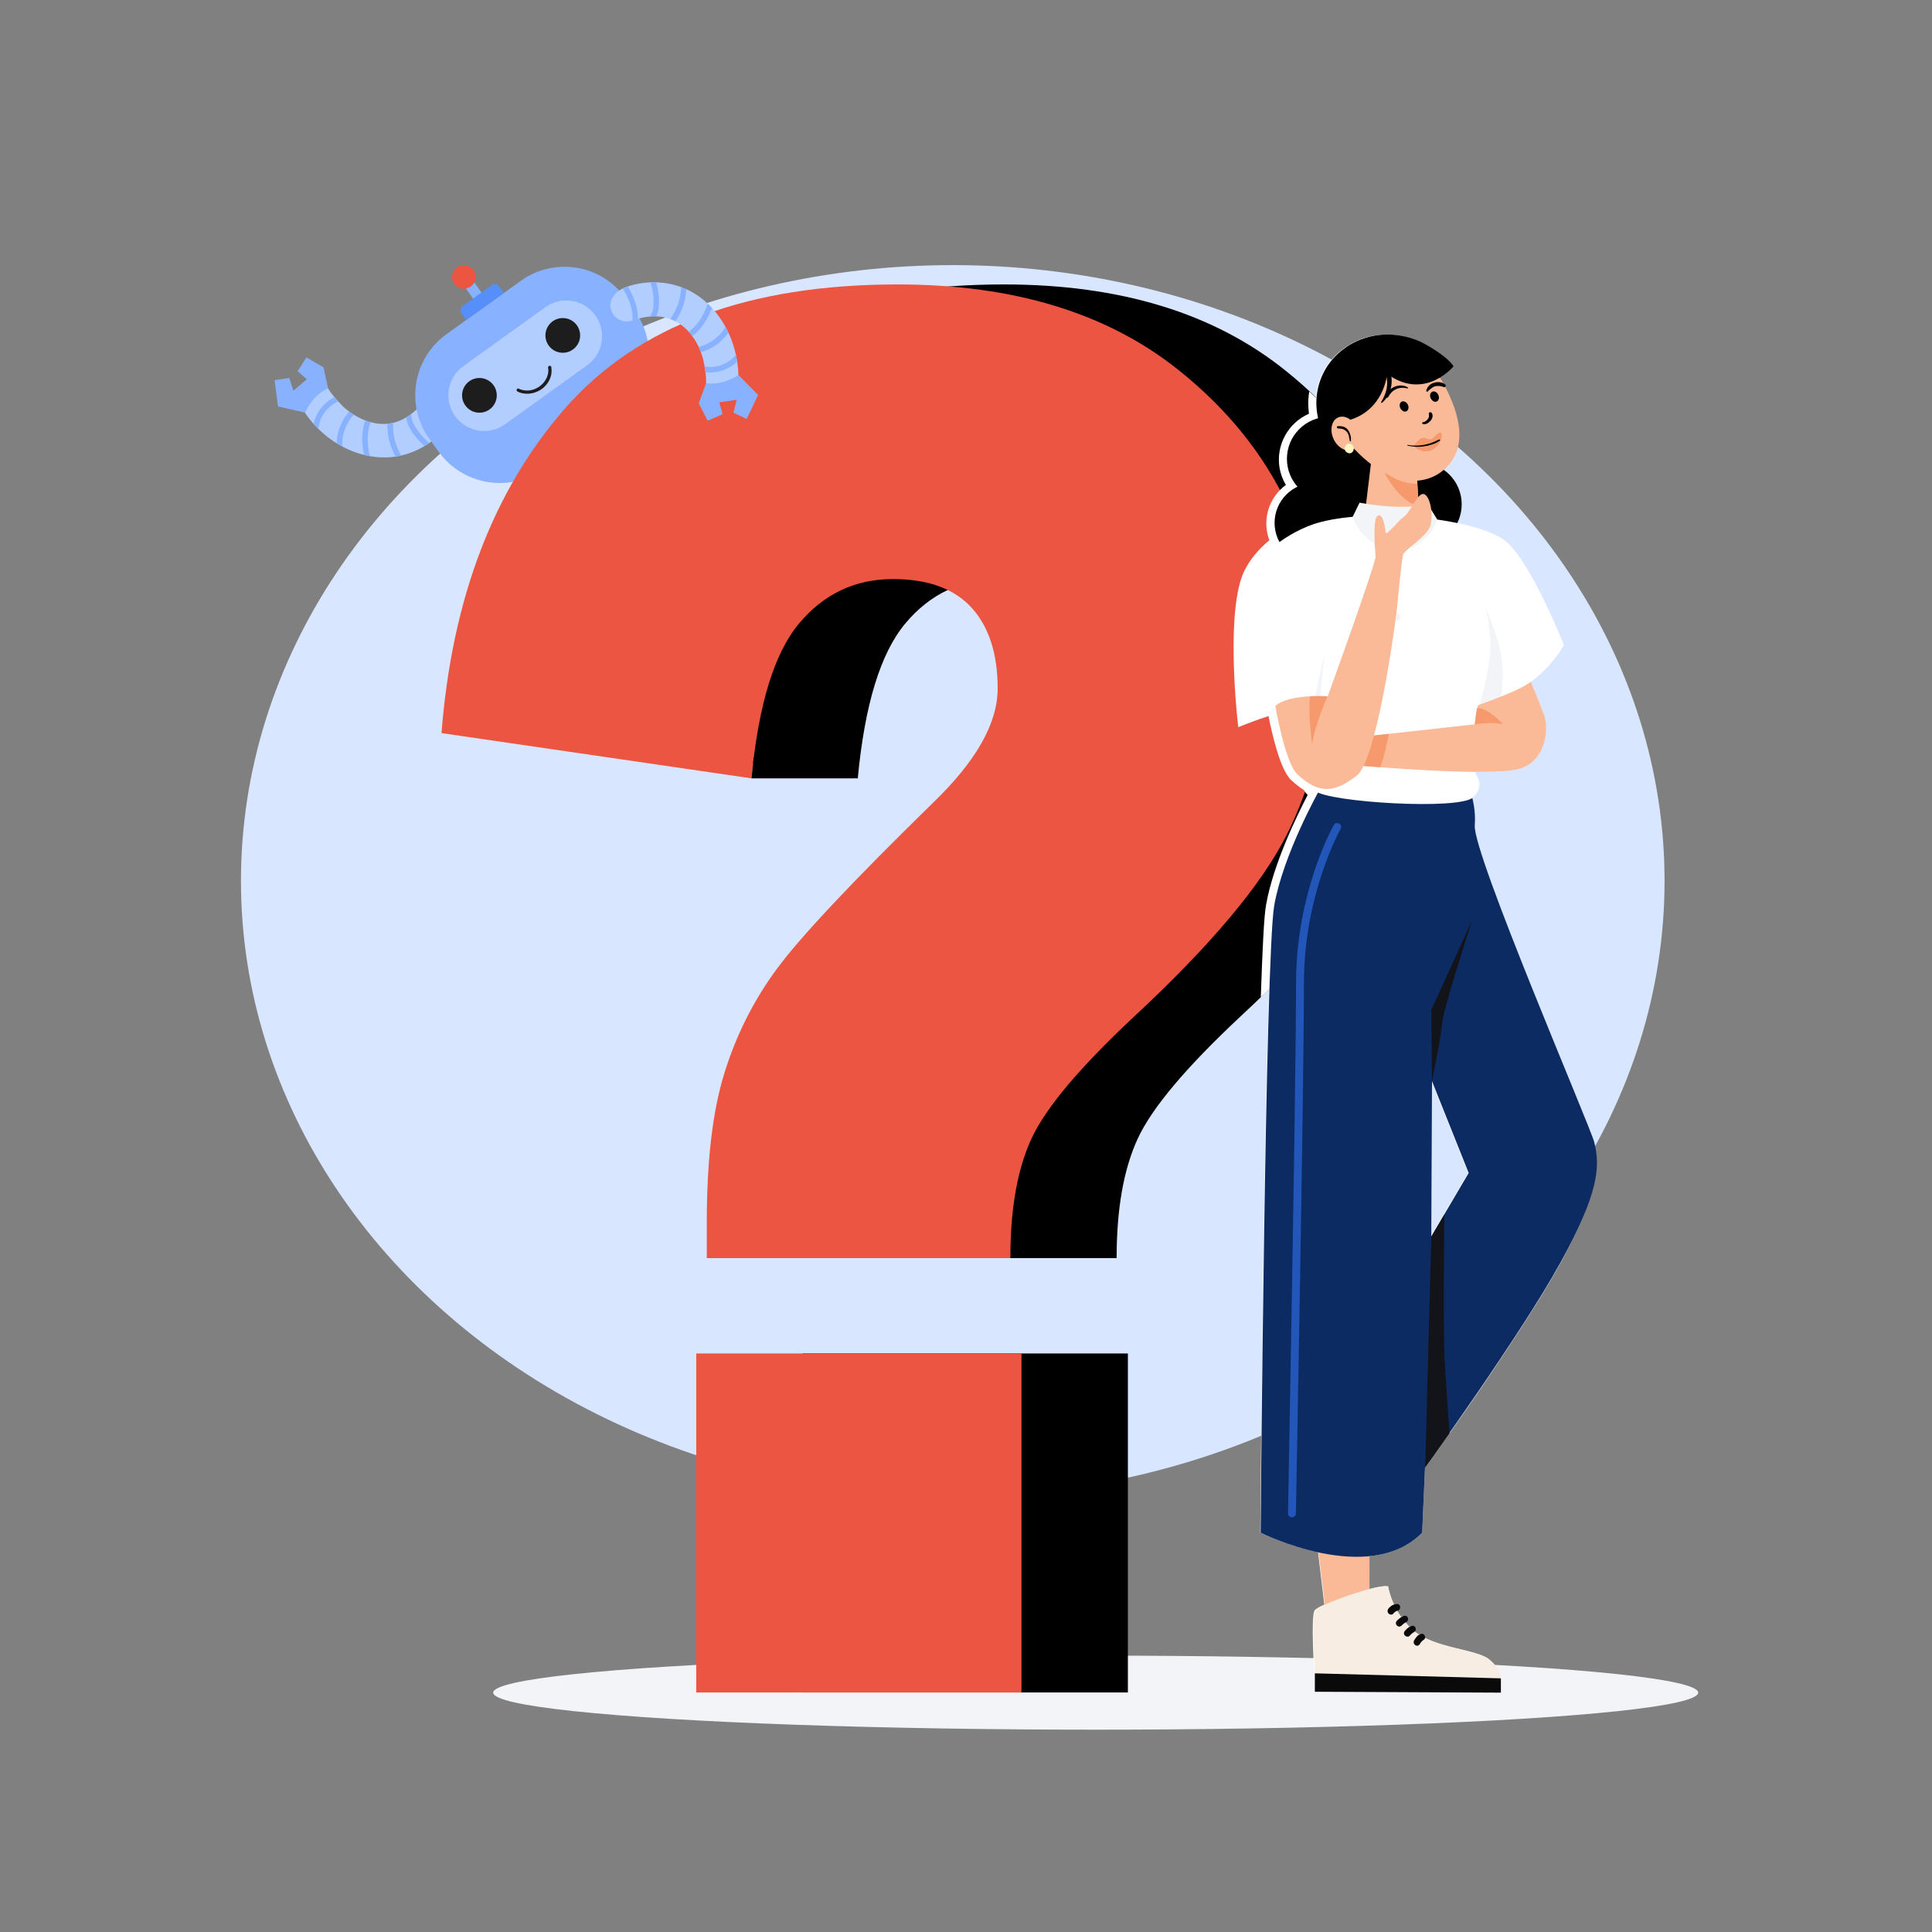 <?xml version="1.0" encoding="UTF-8"?>
<!-- Generator: Adobe Illustrator 23.1.1, SVG Export Plug-In . SVG Version: 6.00 Build 0)  -->
<svg xmlns="http://www.w3.org/2000/svg" xmlns:xlink="http://www.w3.org/1999/xlink" version="1.1" id="Layer_1" x="0px" y="0px" viewBox="0 0 1080 1080" style="enable-background:new 0 0 1080 1080;" xml:space="preserve">
<rect x="0" y="0" width="1080" height="1080" fill="#808080" stroke="none"/>
<style type="text/css">
	.st0{fill:#295189;}
	.st1{fill:#D9E6FF;}
	.st2{fill:#F3F4F7;}
	.st3{fill:#FABA97;}
	.st4{fill:#F7EDE3;}
	.st5{fill:#0D2B63;}
	.st6{fill:#FFC22D;}
	.st7{fill:#FFFFFF;}
	.st8{fill:#568FF9;}
	.st9{opacity:0.15;}
	.st10{fill:#070707;}
	.st11{fill:#EB5541;}
	.st12{fill:#FF8878;}
	.st13{fill:#88B2FF;}
	.st14{fill:#E9FBFF;}
	.st15{fill:#F6996C;}
	.st16{fill:none;stroke:#1E1D1E;stroke-width:2.083;stroke-miterlimit:10;}
	.st17{fill:#FFF6C4;}
	.st18{fill:#121419;}
	.st19{fill:#2256B8;}
	.st20{fill:#B2CDFF;}
	.st21{clip-path:url(#SVGID_2_);}
	.st22{fill:#77A7AF;}
	.st23{fill:#1E1D1E;}
	.st24{clip-path:url(#SVGID_4_);}
	.st25{clip-path:url(#SVGID_6_);}
	.st26{clip-path:url(#SVGID_8_);}
	.st27{clip-path:url(#SVGID_10_);}
	.st28{clip-path:url(#SVGID_12_);}
	.st29{fill:#F2B327;}
	.st30{opacity:0.48;}
	.st31{fill:#0A0A0A;}
	.st32{fill:none;stroke:#1E1D1E;stroke-width:0.882;stroke-miterlimit:10;}
	.st33{clip-path:url(#SVGID_14_);}
	.st34{fill:#333333;}
	.st35{fill:#666665;}
	.st36{fill:#3974E2;}
	.st37{opacity:0.2;}
	.st38{fill:#1FC375;}
	.st39{fill:#FFCEB6;}
	.st40{fill:#616263;}
	.st41{fill:#444444;}
	.st42{opacity:0.25;}
	.st43{fill:#FA6C59;}
	.st44{fill:#3EF19C;}
	.st45{fill:#DDAB97;}
	.st46{clip-path:url(#SVGID_16_);}
	.st47{clip-path:url(#SVGID_18_);}
	.st48{clip-path:url(#SVGID_20_);}
	.st49{fill:none;stroke:#1E1D1E;stroke-width:1.018;stroke-miterlimit:10;}
	.st50{fill:#071D3F;}
	.st51{fill:#E8A38E;}
	.st52{fill:#C18274;}
	.st53{fill:#D37762;}
	.st54{fill:#E2A51B;}
	.st55{fill:#E8DCD1;}
	.st56{fill:#E2D5BA;}
	.st57{fill:#44352E;}
	.st58{fill:#9B7768;}
	.st59{fill:#876458;}
	.st60{fill:#C6B699;}
	.st61{fill:#EDEDED;}
	.st62{fill:none;stroke:#1E1D1E;stroke-width:0.82;stroke-miterlimit:10;}
	.st63{fill:#684638;}
	.st64{fill:#89513E;}
	.st65{fill:#493C32;}
	.st66{fill:#4F3227;}
	.st67{fill:#295FB7;}
	.st68{fill:#FFD3A4;}
	.st69{fill:#BA3527;}
	.st70{fill:#F49667;}
	.st71{fill:#F2BA88;}
	.st72{fill:#F4BA84;}
	.st73{fill:#54331C;}
	.st74{fill:#C6BDB9;}
	.st75{fill:#FCB295;}
	.st76{fill:#20A864;}
	.st77{fill:#1D9355;}
	.st78{fill:#77706B;}
	.st79{fill:#1DA360;}
	.st80{fill:#3F3C3A;}
</style>
<g>
	<g>
		<ellipse class="st1" cx="532.6" cy="492.4" rx="397.9" ry="344.2"></ellipse>
	</g>
</g>
<g>
	<g>
		<ellipse class="st2" cx="612.5" cy="946.2" rx="336.8" ry="20.7"></ellipse>
	</g>
</g>
<g>
	<g>
		<g>
			<g>
				<polygon class="st13" points="170.7,230.7 155.4,227.2 153.5,212.5 161.7,211.3 164,218.4 171.5,212 166.4,207.5 171.3,199.8       180.8,205.3 183.4,217.1     "></polygon>
			</g>
		</g>
		<g>
			<g>
				<g>
					<path class="st20" d="M183.4,217.1c2.3,3.9,5.5,7.1,8.6,10.4c-0.5-0.5-0.9-0.9-1.4-1.4c6.1,6.1,14.8,10.8,23.5,10.9       c9,0,16.5-4.8,21.9-11.7c1.2-1.6,2.7-3.1,4.5-3.9c2.1-0.9,5-1.1,7.1-0.1c7.3,3.3,6.7,11.1,2.4,16.7       c-6.6,8.7-16.2,14.7-26.9,16.9c-13,2.6-26.4-1.2-37.2-8.6c-6-4.1-11.3-9.5-15.4-15.5c0,0,2.2-5.1,5.9-8.8       S183.4,217.1,183.4,217.1z"></path>
				</g>
			</g>
		</g>
		<g>
			<defs>
				<path id="SVGID_17_" d="M183.4,217.1c2.3,3.9,5.5,7.1,8.6,10.4c-0.5-0.5-0.9-0.9-1.4-1.4c6.1,6.1,14.8,10.8,23.5,10.9      c9,0,16.5-4.8,21.9-11.7c1.2-1.6,2.7-3.1,4.5-3.9c2.1-0.9,5-1.1,7.1-0.1c7.3,3.3,6.7,11.1,2.4,16.7      c-6.6,8.7-16.2,14.7-26.9,16.9c-13,2.6-26.4-1.2-37.2-8.6c-6-4.1-11.3-9.5-15.4-15.5c0,0,2.2-5.1,5.9-8.8      S183.4,217.1,183.4,217.1z"></path>
			</defs>
			<clipPath id="SVGID_2_">
				<use xlink:href="#SVGID_17_" style="overflow:visible;"></use>
			</clipPath>
			<g class="st21">
				<g>
					<g>
						<g>
							<path class="st22" d="M252.5,240.3c-8.2-3.7-16.5-8.9-19.5-17.9c-0.6-1.9,2.2-3.1,2.8-1.2c2.8,8.1,10.4,12.8,17.8,16.2         C255.4,238.3,254.3,241.1,252.5,240.3L252.5,240.3z"></path>
						</g>
					</g>
				</g>
				<g>
					<g>
						<g>
							<path class="st13" d="M240.1,252c-3.4-3.1-6.8-6.2-9.4-10c-2.4-3.5-4.3-7.7-3.7-12.1c0.3-2,3.3-1.4,3,0.6         c-0.6,3.8,1.5,7.5,3.7,10.4c2.4,3.3,5.4,6.1,8.5,8.8C243.7,251,241.6,253.3,240.1,252L240.1,252z"></path>
						</g>
					</g>
				</g>
				<g>
					<g>
						<g>
							<path class="st13" d="M223.8,259.3c-5.5-7.3-8.2-16.6-6.9-25.8c0.1-0.8,0.6-1.5,1.6-1.5c0.7,0,1.6,0.7,1.5,1.6         c-1.1,8.3,1,16.9,6,23.6c0.5,0.7,0.6,1.6,0,2.2C225.4,259.9,224.3,260,223.8,259.3L223.8,259.3z"></path>
						</g>
					</g>
				</g>
				<g>
					<g>
						<g>
							<path class="st13" d="M204.5,258.7c-2.4-9.1-3.5-19.2,1.7-27.6c1-1.7,3.8-0.3,2.7,1.4c-4.7,7.7-3.7,16.9-1.5,25.2         C207.9,259.7,205,260.6,204.5,258.7L204.5,258.7z"></path>
						</g>
					</g>
				</g>
				<g>
					<g>
						<g>
							<path class="st13" d="M188.6,252.8c-1.7-9.6,2.2-19.8,10-25.8c1.6-1.2,3.5,1.2,1.9,2.4c-6.9,5.3-10.4,14.3-8.8,22.9         C192,254.3,188.9,254.7,188.6,252.8L188.6,252.8z"></path>
						</g>
					</g>
				</g>
				<g>
					<g>
						<g>
							<path class="st13" d="M174.8,241c0.2-9.3,6.6-17.6,15.5-20.3c1.9-0.6,3.1,2.3,1.2,2.8c-8,2.4-13.4,9.4-13.7,17.8         C177.8,243.3,174.7,243,174.8,241L174.8,241z"></path>
						</g>
					</g>
				</g>
			</g>
		</g>
	</g>
	<g>
		<g>
			<g>
				<path class="st13" d="M303.8,262.2l41.5-29.8c18.8-13.5,23.1-39.7,9.6-58.5l-5.3-7.3c-13.5-18.8-39.7-23.1-58.5-9.6l-41.5,29.8      c-18.8,13.5-23.1,39.7-9.6,58.5l5.3,7.3C258.8,271.3,285,275.6,303.8,262.2z"></path>
			</g>
		</g>
		<g>
			<g>
				
					<rect x="262.1" y="156.3" transform="matrix(-0.812 0.583 -0.583 -0.812 575.108 140.408)" class="st13" width="5.8" height="12.8"></rect>
			</g>
		</g>
		<g>
			<g>
				<path class="st8" d="M260.6,178.9l21.1-15.1L279,160c-0.9-1.3-2.7-1.6-4-0.7l-16.4,11.8c-1.3,0.9-1.6,2.7-0.7,4L260.6,178.9z"></path>
			</g>
		</g>
		<g>
			<g>
				<circle class="st11" cx="259.3" cy="154.8" r="6.6"></circle>
			</g>
		</g>
		<g>
			<g>
				<path class="st20" d="M282.3,237.2l45.9-33c9-6.4,11-18.9,4.6-27.9v0c-6.4-9-18.9-11-27.9-4.6l-45.9,33c-9,6.4-11,18.9-4.6,27.9      l0,0C260.9,241.6,273.4,243.6,282.3,237.2z"></path>
			</g>
		</g>
		<g>
			<g>
				<circle class="st23" cx="314.6" cy="187.5" r="9.7"></circle>
			</g>
		</g>
		<g>
			<g>
				<circle class="st23" cx="268" cy="221" r="9.7"></circle>
			</g>
		</g>
		<g>
			<g>
				<path class="st23" d="M294.7,220.1c-1.3,0-2.6-0.2-3.9-0.6c-0.6-0.2-1.1-0.4-1.6-0.7c-0.4-0.3-0.6-0.8-0.3-1.2      c0.3-0.4,0.8-0.6,1.2-0.3c0.3,0.2,0.7,0.4,1.2,0.5c3.7,1.2,8,0.3,11.2-2.5c3-2.6,4.5-6.3,3.9-9.8c-0.1-0.5,0.3-1,0.8-1      c0.5-0.1,1,0.3,1,0.8c0.7,4.2-1,8.5-4.5,11.5C301.2,218.9,297.9,220.1,294.7,220.1z"></path>
			</g>
		</g>
	</g>
</g>
<g>
	<g>
		<g>
			<g>
				<rect x="448.7" y="756.6" width="181.8" height="189.5"></rect>
			</g>
		</g>
		<g>
			<g>
				<path d="M718.4,207c-39.9-32-92.3-48-157.2-48c-83.4,0-145.2,23-185.6,68.9c-40.3,45.9-63.5,106.6-69.4,181.9l173.3,25.3      c3.9-41.2,12.7-70,26.6-86.6c13.8-16.5,31.3-24.8,52.5-24.8c19.6,0,34.3,5.4,44,16.1c9.7,10.7,14.5,25.8,14.5,45.1      c0,19.4-12.1,40.7-36.2,63.9c-45.3,44.3-74.4,75.3-87.3,92.9c-13,17.6-22.7,37-29.3,58.3c-6.6,21.3-9.8,49-9.8,83.2v20.1h169.7      c0-27.5,3.9-49.7,11.8-66.8c7.9-17.1,26.9-39.7,56.9-67.8c43.2-40.1,71.7-74.1,85.7-101.9c14-27.8,21-56.7,21-86.6      C799.7,308,772.6,250.3,718.4,207z"></path>
			</g>
		</g>
	</g>
	<g>
		<g>
			<g>
				<rect x="389.2" y="756.6" class="st11" width="181.8" height="189.5"></rect>
			</g>
		</g>
		<g>
			<g>
				<path class="st11" d="M659,207c-39.9-32-92.3-48-157.2-48c-83.4,0-145.2,23-185.6,68.9c-40.3,45.9-63.5,106.6-69.4,181.9      l173.3,25.3c3.9-41.2,12.7-70,26.6-86.6c13.8-16.5,31.3-24.8,52.5-24.8c19.6,0,34.3,5.4,44,16.1c9.7,10.7,14.5,25.8,14.5,45.1      c0,19.4-12.1,40.7-36.2,63.9c-45.3,44.3-74.4,75.3-87.3,92.9c-13,17.6-22.7,37-29.3,58.3c-6.6,21.3-9.8,49-9.8,83.2v20.1h169.7      c0-27.5,3.9-49.7,11.8-66.8c7.9-17.1,26.9-39.7,56.9-67.8c43.2-40.1,71.7-74.1,85.7-101.9c14-27.8,21-56.7,21-86.6      C740.3,308,713.2,250.3,659,207z"></path>
			</g>
		</g>
	</g>
	<g>
		<g>
			<polygon points="420.1,435.1 479.5,435.1 421.3,423.3    "></polygon>
		</g>
	</g>
</g>
<g>
	<g>
		<g>
			<polygon class="st13" points="412.8,209.6 423.8,220.8 417.4,234.2 410,230.7 411.8,223.5 402.1,224.9 403.9,231.5 395.6,235.2      390.6,225.5 394.7,214.2    "></polygon>
		</g>
	</g>
	<g>
		<g>
			<g>
				<path class="st20" d="M394.7,214.2c0.2-4.5-0.8-9-1.6-13.4c0.1,0.6,0.3,1.3,0.4,1.9c-1.8-8.5-6.5-17.1-13.9-21.9      c-7.5-4.9-16.5-4.9-24.8-2c-1.9,0.6-3.9,1.2-5.9,0.8c-2.2-0.4-4.7-1.8-6-3.7c-4.4-6.7,0.4-13,7-15.4c10.3-3.7,21.6-3.6,31.7,0.3      c12.4,4.8,21.5,15.3,26.6,27.4c2.8,6.7,4.3,14.1,4.6,21.4c0,0-4.6,3.1-9.7,4.2S394.7,214.2,394.7,214.2z"></path>
			</g>
		</g>
	</g>
	<g>
		<defs>
			<path id="SVGID_19_" d="M394.7,214.2c0.2-4.5-0.8-9-1.6-13.4c0.1,0.6,0.3,1.3,0.4,1.9c-1.8-8.5-6.5-17.1-13.9-21.9     c-7.5-4.9-16.5-4.9-24.8-2c-1.9,0.6-3.9,1.2-5.9,0.8c-2.2-0.4-4.7-1.8-6-3.7c-4.4-6.7,0.4-13,7-15.4c10.3-3.7,21.6-3.6,31.7,0.3     c12.4,4.8,21.5,15.3,26.6,27.4c2.8,6.7,4.3,14.1,4.6,21.4c0,0-4.6,3.1-9.7,4.2S394.7,214.2,394.7,214.2z"></path>
		</defs>
		<clipPath id="SVGID_4_">
			<use xlink:href="#SVGID_19_" style="overflow:visible;"></use>
		</clipPath>
		<g class="st24">
			<g>
				<g>
					<g>
						<path class="st13" d="M349.2,157.3c4.9,7.5,9,16.4,6.8,25.6c-0.5,1.9-3.5,1.4-3-0.5c2.1-8.4-1.8-16.4-6.2-23.3        C345.7,157.4,348.2,155.6,349.2,157.3L349.2,157.3z"></path>
					</g>
				</g>
			</g>
			<g>
				<g>
					<g>
						<path class="st13" d="M365.9,154.1c1.2,4.4,2.4,8.9,2.5,13.5c0.1,4.3-0.5,8.8-3.4,12.2c-1.3,1.5-3.5-0.7-2.2-2.1        c2.5-2.9,2.7-7.1,2.5-10.7c-0.2-4.1-1.3-8.1-2.4-12C362.4,153,365.4,152.2,365.9,154.1L365.9,154.1z"></path>
					</g>
				</g>
			</g>
			<g>
				<g>
					<g>
						<path class="st13" d="M383.6,156.8c0.7,9.1-2.1,18.4-8.1,25.4c-0.5,0.6-1.4,0.9-2.1,0.4c-0.6-0.4-1-1.5-0.4-2.1        c5.4-6.3,8.3-14.8,7.7-23.1c-0.1-0.8,0.3-1.6,1.2-1.8C382.6,155.4,383.6,156,383.6,156.8L383.6,156.8z"></path>
					</g>
				</g>
			</g>
			<g>
				<g>
					<g>
						<path class="st13" d="M399.6,167.8c-2.9,8.9-7.5,18-16.3,22.3c-1.8,0.9-3.3-1.8-1.5-2.7c8.1-3.9,12.2-12.2,14.9-20.4        C397.2,165.1,400.2,165.9,399.6,167.8L399.6,167.8z"></path>
					</g>
				</g>
			</g>
			<g>
				<g>
					<g>
						<path class="st13" d="M409.7,181.3c-3.8,9-12.6,15.5-22.3,16.3c-2,0.2-2.3-2.9-0.3-3.1c8.7-0.8,16.5-6.5,19.8-14.5        C407.7,178.2,410.5,179.5,409.7,181.3L409.7,181.3z"></path>
					</g>
				</g>
			</g>
			<g>
				<g>
					<g>
						<path class="st13" d="M415,198.7c-5.2,7.7-15,11.3-24,8.7c-1.9-0.5-1.4-3.6,0.5-3c8,2.3,16.4-0.7,21.1-7.6        C413.7,195.1,416.1,197.1,415,198.7L415,198.7z"></path>
					</g>
				</g>
			</g>
		</g>
	</g>
</g>
<g>
	<g>
		<g>
			<path class="st7" d="M890.9,638.4c-2.1-8.5-68-161.4-66.8-177.1c0.4-5.8-0.3-11-1.3-15.3c0.1-0.1,0.3-0.2,0.4-0.3     c6-6,3-10.1,1-14.2c11,0.1,20.4-0.3,24.9-1.7c15.5-4.7,16.3-23.1,14-29.7c-2.3-6.6-7.6-19-7.6-19c-0.5,0.4-1,0.8-1.6,1.2     c14.4-10,20.1-21.8,20.1-21.8S857.1,318,843,304c-4.8-4.8-15.6-8.8-28.8-11.6c2.2-4.4,3-9.4,2.1-14.6c-1.1-6.4-4.8-11.7-9.7-15.2     c3.5-3,6.1-6.9,7.4-10.9c3.8-11.5-1.2-25.2-6.6-35.5c0.3-0.3,0.4-0.9,0-1.2c-0.3-0.3-0.7-0.5-1.1-0.7c-0.5-1-1.1-1.9-1.6-2.8     c-0.1-0.2-0.1-0.4-0.2-0.5c4.7-2.8,7.5-6.2,7.5-6.2s-1.9-4.7-16.7-12.9c0,0-20.5-11.8-41.8,1.3c-0.2,0.1-0.5,0.3-0.7,0.5     c-0.2,0.1-0.4,0.2-0.5,0.3c0,0,0,0,0,0c-10.7,7-17.5,19.4-16.8,33.1c0.1,2.3,0.4,4.5,1,6.7c-11.6,3.1-19.2,14.7-17,26.8     c0.8,4.4,2.7,8.3,5.5,11.4c-8.9,4.2-14.3,14-12.5,24.2c0.4,2.4,1.3,4.7,2.4,6.8c-5.9,4.3-11.7,10.1-15.4,17.7     c-10,20.4-3.5,79.5-3.5,79.5s7.1-2.8,16.6-5.6c0,0,0,0,0,0c0,0,5.5,31.8,12.2,38.1c2.7,2.5,5.1,4.4,7.5,5.7     c0.5,1.2,1.3,2.4,2.7,3.6c0.4,0.3,0.9,0.6,1.6,1c-3.2,5.9-20,37.5-24.5,63.1c-5,28.3-7.6,350.6-7.6,350.6s14.2,7.1,32.3,11     l3.5,29.3c-2.9,1.3-4.9,2.4-5.4,3.2c-2.3,3.2-0.2,35.2-0.2,35.2l0,10.3l104,0.5l0-7.9c0,0,0.6-4.3-6.3-10.4     c-5.7-5.1-23.4-6-36-12.2c0,0,0,0,0,0c0.1-0.3,0.1-0.5,0-0.8c0-0.3-0.1-0.5-0.2-0.7c-0.3-0.4-0.7-0.8-1.1-0.9     c-0.5-0.1-1-0.1-1.5,0.2c-0.2,0.1-0.4,0.2-0.5,0.4c-0.9-0.5-1.7-1.1-2.5-1.8c0.3-0.2,0.5-0.6,0.6-0.9c0.1-0.3,0.1-0.5,0-0.8     c0-0.3-0.1-0.5-0.2-0.7c-0.3-0.4-0.7-0.8-1.1-0.9c-0.5-0.1-1-0.1-1.5,0.2c-0.2,0.1-0.4,0.3-0.7,0.4c-0.8-0.8-1.5-1.6-2.2-2.4     c0.2-0.1,0.3-0.2,0.5-0.3c0.4-0.2,0.8-0.7,0.9-1.1c0.1-0.3,0.1-0.5,0-0.8c0-0.3-0.1-0.5-0.2-0.7c-0.3-0.4-0.7-0.8-1.1-0.9     c-0.5-0.1-1-0.1-1.5,0.2c-0.3,0.2-0.6,0.4-0.9,0.6c-0.8-1.2-1.6-2.4-2.3-3.5c0.1,0,0.2-0.1,0.3-0.1c0.5-0.1,0.9-0.5,1.2-0.9     c0.2-0.4,0.3-1,0.2-1.5c-0.1-0.5-0.4-0.9-0.9-1.2c-0.2-0.1-0.3-0.1-0.5-0.2c-0.3-0.1-0.7-0.1-1,0c-0.3,0.1-0.7,0.2-1,0.3     c0,0,0,0,0,0c-2.7-5.7-3.3-10.1-3.3-10.1c-1.8-0.4-5.7,0.2-10.4,1.5l0-18.4c10.9-1.1,21.4-4.8,29.5-13.1l1.6-36.5     c0,0,0.2-0.2,0.5-0.6c0.1-0.1,0.1-0.2,0.2-0.2c0.2-0.3,0.5-0.7,0.8-1.1c0-0.1,0.1-0.1,0.2-0.2c0.2-0.2,0.3-0.5,0.5-0.8     c0,0,0,0,0-0.1c0.7-0.9,1.5-2.1,2.4-3.4c0.1-0.1,0.1-0.2,0.2-0.3c0.3-0.4,0.6-0.8,0.9-1.2c0,0,0.1-0.1,0.1-0.1     c0.7-1,1.5-2.1,2.3-3.2c0,0,0,0,0-0.1c0.4-0.5,0.7-1,1.1-1.5c0.1-0.1,0.2-0.3,0.3-0.4c0.4-0.6,0.8-1.1,1.2-1.7c0,0,0,0,0,0     c0.5-0.6,0.9-1.3,1.4-2c0,0,0.1-0.1,0.1-0.1c0.4-0.6,0.8-1.2,1.3-1.8c0.1-0.1,0.1-0.2,0.2-0.2l0,0c17.4-24.7,47-67.9,61.9-95     C893.8,666.2,894.2,652,890.9,638.4z M807.1,678.8L807.1,678.8l-7.3,12.4l0.4-86.8l20.5,51.3L807.1,678.8z"></path>
		</g>
	</g>
	<g>
		<g>
			<path class="st7" d="M704.8,557.5c3.1-3,6.1-5.9,9-8.8c0.7-21.4,1.6-36.7,2.5-41.8c4.4-24.9,20.8-55.8,24-61.8l2.3-4.1l-4.3-1.9     c-0.4-0.2-0.6-0.3-0.6-0.3c-0.8-0.7-1.2-1.3-1.5-1.9l-0.6-1.4l-1.4-0.8c-2.1-1.2-4.3-2.9-6.6-5.1c-3.6-3.5-8.1-20.7-10.5-33.3     l13.7-11.7l-19.6,5.9c-4.6,1.4-8.6,2.7-11.6,3.8c-1.7-19.2-3.3-57.3,3.7-71.5c2.9-6,7.7-11.4,14.1-16.1l3.1-2.2l-1.8-3.3     c-0.9-1.7-1.6-3.6-1.9-5.5c-1.4-8,2.7-16,10.1-19.5l5.2-2.5l-3.8-4.3c-2.3-2.6-3.9-5.8-4.5-9.3c-1.7-9.7,4.4-19.3,13.9-21.8     l4.1-1.1l-1-4.1c-0.5-2-0.7-4-0.8-5.9c0-0.2,0-0.3,0-0.5c-2.6-2.7-5.3-5.3-8.1-7.9c-0.5,2.9-0.7,5.9-0.5,8.9     c0.1,1.2,0.2,2.4,0.3,3.6c-11.6,5-18.6,17.6-16.4,30.4c0.6,3.3,1.8,6.5,3.5,9.4c-8.1,5.9-12.3,16.1-10.5,26.2     c0.3,1.6,0.7,3.2,1.3,4.7c-6.2,5.1-10.9,10.8-14,17.1c-10.4,21.3-4.2,79.4-4,81.8l0.6,5.6l5.3-2.1c0.1,0,4.8-1.9,11.6-4.1     c2,10,6.5,29.9,12.6,35.7c2.5,2.3,4.8,4.2,7.2,5.6c0.5,1,1.2,1.9,2.1,2.8c-5.5,10.5-19.1,38.1-23.2,61.1     C706.6,511.5,705.7,530.8,704.8,557.5z"></path>
		</g>
	</g>
</g>
<g>
	<g>
		<g>
			<polygon class="st3" points="729.4,804.3 743,916.9 765.6,915.3 765.5,819.4    "></polygon>
		</g>
	</g>
	<g>
		<g>
			<g>
				<path class="st4" d="M776,886.8c0,0,2,13.9,13.8,24.3c11.8,10.5,36.1,10.6,43,16.7c6.9,6.1,6.3,10.4,6.3,10.4l-104-2.8      c0,0-2.2-32.1,0.2-35.2C737.5,897,769.6,885.4,776,886.8z"></path>
			</g>
		</g>
		<g>
			<g>
				<polygon class="st31" points="735,935.4 735,945.7 839,946.2 839,938.2     "></polygon>
			</g>
		</g>
		<g>
			<g>
				<g>
					<path class="st31" d="M779.2,901.6c0-0.1,0.1-0.1,0.2-0.2c-0.1,0.1-0.2,0.3-0.3,0.4c0.3-0.3,0.6-0.7,0.9-0.9       c-0.1,0.1-0.3,0.2-0.4,0.3c0.4-0.3,0.8-0.5,1.2-0.7c-0.2,0.1-0.3,0.1-0.5,0.2c0.3-0.1,0.7-0.2,1-0.3c0.5-0.1,0.9-0.5,1.2-0.9       c0.2-0.4,0.3-1,0.2-1.5c-0.1-0.5-0.4-0.9-0.9-1.2c-0.2-0.1-0.3-0.1-0.5-0.2c-0.3-0.1-0.7-0.1-1,0c-0.3,0.1-0.7,0.2-1,0.3       c-0.5,0.2-0.9,0.4-1.3,0.6c-0.4,0.3-0.8,0.6-1.1,0.9c-0.4,0.3-0.7,0.7-1,1.2c-0.1,0.2-0.2,0.5-0.2,0.7c-0.1,0.3,0,0.5,0,0.8       c0.1,0.4,0.5,0.9,0.9,1.2c0.4,0.2,1,0.4,1.5,0.2c0.2-0.1,0.3-0.1,0.5-0.2C778.8,902.1,779,901.9,779.2,901.6L779.2,901.6z"></path>
				</g>
			</g>
		</g>
		<g>
			<g>
				<g>
					<path class="st31" d="M783.6,908.6c0.4-0.4,0.9-0.8,1.4-1.2c-0.1,0.1-0.3,0.2-0.4,0.3c0.5-0.4,1-0.7,1.6-1       c0.4-0.2,0.8-0.7,0.9-1.1c0.1-0.3,0.1-0.5,0-0.8c0-0.3-0.1-0.5-0.2-0.7c-0.3-0.4-0.7-0.8-1.1-0.9c-0.5-0.1-1-0.1-1.5,0.2       c-0.5,0.3-1.1,0.6-1.6,1c-0.6,0.5-1.2,1-1.8,1.5c-0.3,0.4-0.6,0.9-0.6,1.4c0,0.5,0.2,1,0.6,1.4c0.4,0.3,0.8,0.6,1.4,0.6       C782.8,909.1,783.3,909,783.6,908.6L783.6,908.6z"></path>
				</g>
			</g>
		</g>
		<g>
			<g>
				<g>
					<path class="st31" d="M788,914.4c0.5-0.6,1.1-1.1,1.7-1.6c-0.1,0.1-0.3,0.2-0.4,0.3c0.4-0.3,0.8-0.5,1.2-0.8       c0.4-0.2,0.8-0.7,0.9-1.1c0.1-0.3,0.1-0.5,0-0.8c0-0.3-0.1-0.5-0.2-0.7c-0.3-0.4-0.7-0.8-1.1-0.9c-0.5-0.1-1-0.1-1.5,0.2       c-0.7,0.4-1.3,0.8-1.9,1.3c-0.5,0.4-0.9,0.8-1.3,1.3c-0.2,0.2-0.3,0.4-0.4,0.6c-0.1,0.2-0.2,0.5-0.2,0.7c0,0.5,0.2,1,0.6,1.4       c0.4,0.3,0.8,0.6,1.4,0.6C787.2,914.9,787.7,914.8,788,914.4L788,914.4z"></path>
				</g>
			</g>
		</g>
		<g>
			<g>
				<g>
					<path class="st31" d="M793.8,918.9c0.2-0.4,0.4-0.8,0.7-1.1c-0.1,0.1-0.2,0.3-0.3,0.4c0.4-0.5,0.8-0.9,1.2-1.2       c-0.1,0.1-0.3,0.2-0.4,0.3c0.2-0.2,0.4-0.3,0.7-0.5c0.4-0.2,0.8-0.7,0.9-1.1c0.1-0.3,0.1-0.5,0-0.8c0-0.3-0.1-0.5-0.2-0.7       c-0.3-0.4-0.7-0.8-1.1-0.9c-0.5-0.1-1-0.1-1.5,0.2c-0.4,0.2-0.8,0.5-1.2,0.8c-0.3,0.2-0.5,0.4-0.7,0.7c-0.5,0.6-1,1.3-1.4,2       c-0.1,0.2-0.2,0.5-0.2,0.7c-0.1,0.3,0,0.5,0,0.8c0.1,0.4,0.5,0.9,0.9,1.2c0.4,0.2,1,0.4,1.5,0.2       C793.2,919.6,793.6,919.3,793.8,918.9L793.8,918.9z"></path>
				</g>
			</g>
		</g>
	</g>
	<g>
		<g>
			<circle cx="742.9" cy="256.5" r="23.5"></circle>
		</g>
	</g>
	<g>
		<g>
			<circle cx="793.6" cy="281.9" r="23.5"></circle>
		</g>
	</g>
	<g>
		<g>
			<circle cx="758.4" cy="282.2" r="22.4"></circle>
		</g>
	</g>
	<g>
		<g>
			<circle cx="734.9" cy="292.3" r="22.4"></circle>
		</g>
	</g>
	<g>
		<g>
			<path class="st5" d="M891.2,638.5c-2.1-8.5-68-161.4-66.8-177.1c1.2-15.7-6.2-27.5-6.2-27.5l-80.9,8.2c0,0-20.1,35.8-25,64.1     c-5,28.3-7.6,350.6-7.6,350.6s60.6,30.3,90.3,0l1.6-36.5c0,0,53.6-74.3,75.5-114.1C894.1,666.3,894.5,652,891.2,638.5z      M800.1,691.2l0.4-86.8l20.5,51.3L800.1,691.2z"></path>
		</g>
	</g>
	<g>
		<g>
			<path class="st18" d="M800.5,604.5l-0.4-39.9l22.9-50.4c0,0-16.4,50.4-16.8,57.7C805.7,579.1,800.5,604.5,800.5,604.5z"></path>
		</g>
	</g>
	<g>
		<g>
			<path class="st18" d="M807.5,759.1c-0.7-14-0.3-62.6-0.1-80.2l-7.3,12.4l-3.4,129c0,0,5.5-7.6,13.6-19.1     C809.3,787.4,808,769,807.5,759.1z"></path>
		</g>
	</g>
	<g>
		<g>
			<path class="st19" d="M722.2,848.2C722.2,848.2,722.2,848.2,722.2,848.2c-1.3,0-2.2-1-2.2-2.2c0-2.4,4.5-237.6,4.5-296.5     c0-51,20.9-88,21.1-88.3c0.6-1.1,2-1.4,3-0.8c1.1,0.6,1.4,2,0.8,3c-0.2,0.4-20.5,36.4-20.5,86.2c0,58.9-4.4,294.2-4.5,296.6     C724.4,847.3,723.4,848.2,722.2,848.2z"></path>
		</g>
	</g>
	<g>
		<g>
			<path class="st7" d="M735.2,292.7c0,0-25.5,7.7-35.5,28.1c-10,20.4-3.5,79.5-3.5,79.5s22.5-8.8,41-11.1c0,0-2,21.7-2,30.7     c0,9.1-7.2,15.8,0,22.2s81,10.9,88.3,3.6c7.2-7.2,1.4-11.8,0-16.7s1.3-34.3,3.5-34.9c34.6-7.7,47.2-33.6,47.2-33.6     S857.4,318,843.4,304C829.4,289.9,766,283.1,735.2,292.7z"></path>
		</g>
	</g>
	<g>
		<g>
			<polygon class="st2" points="732.5,401.7 740.4,364.8 735.2,419.9    "></polygon>
		</g>
	</g>
	<g>
		<g>
			<path class="st2" d="M839.4,390.2c0.1-2.1,0.3-6,0.6-13.4c0.7-15.7-9.9-37.5-9.9-37.5s2.5,6.5,3,19.9c0.5,13.4-6,34.8-6,34.8     C831.5,393.1,835.6,391.8,839.4,390.2z"></path>
		</g>
	</g>
	<g>
		<g>
			<path d="M735.9,227.1c1,20.6,18.6,36.5,39.2,35.5c20.6-1,33.4-18.4,32.4-39.1c-1-20.6-15.5-36.7-36.2-35.6     S734.9,206.5,735.9,227.1z"></path>
		</g>
	</g>
	<g>
		<g>
			<path class="st3" d="M762.6,290.2l6-49.5l22.8,13.9l2.1,35.2C793.5,289.7,774.1,296.2,762.6,290.2z"></path>
		</g>
	</g>
	<g>
		<g>
			<path class="st15" d="M792.3,270.4c0,0-11.7,0.5-19.4-8c0,0,9,18.7,20.2,20.3L792.3,270.4z"></path>
		</g>
	</g>
	<g>
		<g>
			<path class="st3" d="M798.4,201.3c0,0,23,29.1,16.1,50.4c-5.2,15.9-29.4,29.2-57.8-1.1C728.2,220.3,769.1,195.1,798.4,201.3"></path>
		</g>
	</g>
	<g>
		<g>
			<path d="M795.4,236c0.6,0,1.1-0.3,1.6-0.6c0.2-0.2,0.4-0.3,0.6-0.5c0.2-0.2,0.4-0.4,0.6-0.7c0-0.1,0.1-0.1,0.1-0.2     c-0.1,0.1,0.1-0.1,0.1-0.1c0.1-0.1,0.1-0.2,0.2-0.4c0-0.1,0.1-0.1,0.1-0.2c0.1-0.2,0,0.1,0,0c0-0.2,0.1-0.3,0.1-0.5     c0-0.1,0-0.1,0-0.2c0-0.1,0-0.2,0,0c0-0.2,0-0.3,0-0.5c0-0.1,0-0.1,0-0.2c0-0.1,0-0.2,0,0c0-0.2,0-0.4-0.1-0.6     c-0.1-0.3,0.2-0.6,0.5-0.8c0.3-0.1,0.7-0.1,0.9,0.1c0.2,0.2,0.4,0.4,0.5,0.7c0.1,0.2,0.1,0.4,0.2,0.7c0.1,0.4,0,0.9-0.1,1.3     c-0.2,0.8-0.6,1.5-1.2,2.1c-1,1.1-2.6,2.1-4.2,1.6c-0.2-0.1-0.3-0.2-0.3-0.4C795.1,236.2,795.2,236,795.4,236"></path>
		</g>
	</g>
	<g>
		<g>
			<path d="M787,226.2c0.7,1.5,0.4,3.1-0.8,3.7c-1.1,0.6-2.6-0.2-3.4-1.7c-0.7-1.5-0.4-3.1,0.8-3.7C784.8,224,786.3,224.8,787,226.2     "></path>
		</g>
	</g>
	<g>
		<g>
			<path d="M804,220.7c0.7,1.5,0.4,3.1-0.8,3.7c-1.1,0.6-2.6-0.2-3.4-1.7c-0.7-1.5-0.4-3.1,0.8-3.7     C801.7,218.4,803.3,219.2,804,220.7"></path>
		</g>
	</g>
	<g>
		<g>
			<path class="st15" d="M790.3,249.4c0,0,3.1-5.1,5.7-4.7c2.6,0.4,3.3,1.8,5,0.2c1.7-1.6,3-3.3,4.4-3.1c1.3,0.3,0.7,7-4.9,9.7     C795,254.3,790.3,249.4,790.3,249.4"></path>
		</g>
	</g>
	<g>
		<g>
			<path d="M787,248.7c2.9,0.6,6,0.5,8.9,0c3-0.5,5.7-1.6,8.5-3c0.5-0.2,0.9,0.4,0.4,0.7c-2.5,1.7-5.7,2.7-8.7,3.1     c-3.1,0.5-6.2,0.3-9.3-0.4C786.6,249.1,786.7,248.7,787,248.7"></path>
		</g>
	</g>
	<g>
		<g>
			<path d="M797.3,218.2c0.4-1,0.7-1.8,1.5-2.6c0.7-0.8,1.7-1.3,2.7-1.6c2.1-0.7,4.7-0.5,6.4,1c0.6,0.5,0.1,1.6-0.7,1.4     c-1.7-0.6-3.3-0.9-5.1-0.4c-0.7,0.2-1.4,0.6-2,1.1c-0.6,0.4-1.4,1-1.9,1.7C797.8,219.2,797.1,218.8,797.3,218.2"></path>
		</g>
	</g>
	<g>
		<g>
			<path d="M786.7,217.1c-2.2-0.5-4.5-0.5-6.6,0.6c-1.8,0.9-3.2,2.5-4.1,4.3c-0.4,0.7-1.6,0.3-1.4-0.5c1.5-4.9,7.7-7.6,12.3-5     C787.3,216.6,787.1,217.2,786.7,217.1"></path>
		</g>
	</g>
	<g>
		<g>
			<g>
				<path d="M772.6,225.1c6.3-5.2,7.2-16,1.9-22.2c-0.8-1-2.1,0.3-1.6,1.3c3.5,7.7,3.5,13.3-0.8,20.5      C771.8,225.1,772.3,225.4,772.6,225.1L772.6,225.1z"></path>
			</g>
		</g>
	</g>
	<g>
		<g>
			<path d="M752.7,194c21.8-14.4,43.1-2.1,43.1-2.1c14.8,8.2,16.7,12.9,16.7,12.9s-16,19.6-37.1,4.2c0,0-1.5,20.9-22.5,26.2     l-5.6,1.5c0,0-4.8-10.1-2.2-22.1C747.9,202.6,752.7,194,752.7,194z"></path>
		</g>
	</g>
	<g>
		<g>
			<g>
				
					<ellipse transform="matrix(0.913 -0.407 0.407 0.913 -33.561 327.112)" class="st3" cx="752.3" cy="242.5" rx="7.2" ry="9.8"></ellipse>
			</g>
		</g>
		<g>
			<g>
				<path d="M754.5,246.4c-0.2-1.8-0.5-3.8-1.8-5.2c-0.5-0.6-1.2-1-1.9-1.3c-0.9-0.3-1.9-0.3-2.8-0.4c-0.8,0-0.9-1.3-0.1-1.3      c1.1,0,2.3,0,3.3,0.4c0.9,0.3,1.7,0.9,2.3,1.7c1.3,1.7,1.8,3.9,1.7,6C755.2,246.8,754.6,246.9,754.5,246.4"></path>
			</g>
		</g>
		<g>
			<g>
				<path class="st17" d="M756.2,252.5c0,0-0.1,0.1-0.1,0.1c0,0-0.1,0.1-0.1,0.1c-0.2,0.2-0.4,0.4-0.7,0.5c-0.3,0.2-0.6,0.2-0.9,0.2      c-0.2,0-0.4,0-0.6-0.1c-0.4-0.1-0.7-0.3-1.1-0.5c0,0-0.1-0.1-0.1-0.1c0,0-0.1-0.1-0.1-0.1c-0.1-0.2-0.3-0.3-0.4-0.5l-0.3-0.6      c-0.1-0.3-0.2-0.7-0.1-1c0-0.2,0-0.5,0.1-0.7c0.1-0.2,0.2-0.4,0.3-0.6c0.1-0.2,0.3-0.4,0.4-0.5c0.2-0.2,0.3-0.3,0.6-0.4      c0.3-0.2,0.6-0.3,1-0.3c0.2,0,0.5,0,0.7,0.1c0.2,0.1,0.4,0.2,0.6,0.2c0.2,0.1,0.4,0.3,0.5,0.4c0.1,0.2,0.3,0.3,0.4,0.5      c0.1,0.2,0.2,0.4,0.3,0.6c0.1,0.3,0.2,0.7,0.1,1c0,0.2,0,0.5-0.1,0.7C756.6,252,756.4,252.2,756.2,252.5"></path>
			</g>
		</g>
	</g>
	<g>
		<g>
			<path class="st2" d="M798.1,281.8l5.4,8.7c0,0-1.7,8.9-14,15.7l-9.7-13.7l-5.8,12.7c0,0-10.7,0.7-17.9-16.2l3.9-8     C760,281,782.6,285.6,798.1,281.8z"></path>
		</g>
	</g>
	<g>
		<g>
			<circle class="st2" cx="781.4" cy="315.5" r="2.3"></circle>
		</g>
	</g>
	<g>
		<g>
			<circle class="st2" cx="780.6" cy="344.9" r="2.3"></circle>
		</g>
	</g>
	<g>
		<g>
			<path class="st3" d="M855.7,381.1c0,0,5.2,12.4,7.6,19c2.3,6.6,1.5,25-14,29.7c-15.5,4.7-88.9-1.8-88.9-1.8l1.8-16.2l62.2-6.9     c0,0,0.9-9,1.9-10.6C826.7,393.8,848.9,386.6,855.7,381.1z"></path>
		</g>
	</g>
	<g>
		<g>
			<path class="st15" d="M825.8,395.8c-0.2,0.6-0.3,1.4-0.5,2.2l-0.9,6.8c0,0.1,0,0.1,0,0.1c0,0,10.2-1.6,15.9,0     C840.3,404.9,832.1,395.8,825.8,395.8z"></path>
		</g>
	</g>
	<g>
		<g>
			<path class="st15" d="M776.4,410.2l-14.2,1.6l-1.8,16.2c0,0,4.3,0.4,11.1,0.9C773.7,423.6,775.5,414.9,776.4,410.2z"></path>
		</g>
	</g>
	<g>
		<g>
			<path class="st3" d="M780.8,341.2c-2.3,18.8-12,84.6-22.5,92.5c-10.5,7.9-19.7,11.9-33.2-1c-6.7-6.3-12.2-38.1-12.2-38.1     c7.9-6.9,29.3-5.3,29.3-5.3s24.6-67.8,26.8-77.9c0,0-2.1-21.3,1.1-23.1c3.3-1.8,4.2,7.5,4.5,9.5c0.3,2,6.9-6.7,10.4-9.1     c3.4-2.4,7.5-13.6,11-12.5c3.4,1.1,5.4,11,3.6,17.5c-1.8,6.4-14.6,13.4-15.3,16.6C783.4,313.4,780.8,341.2,780.8,341.2z"></path>
		</g>
	</g>
	<g>
		<g>
			<path class="st15" d="M732.3,389.2c-1.2,9.7,1.2,27,1.2,27c1.1-9.8,8.6-27,8.6-27S737.8,389,732.3,389.2z"></path>
		</g>
	</g>
</g>
</svg>
